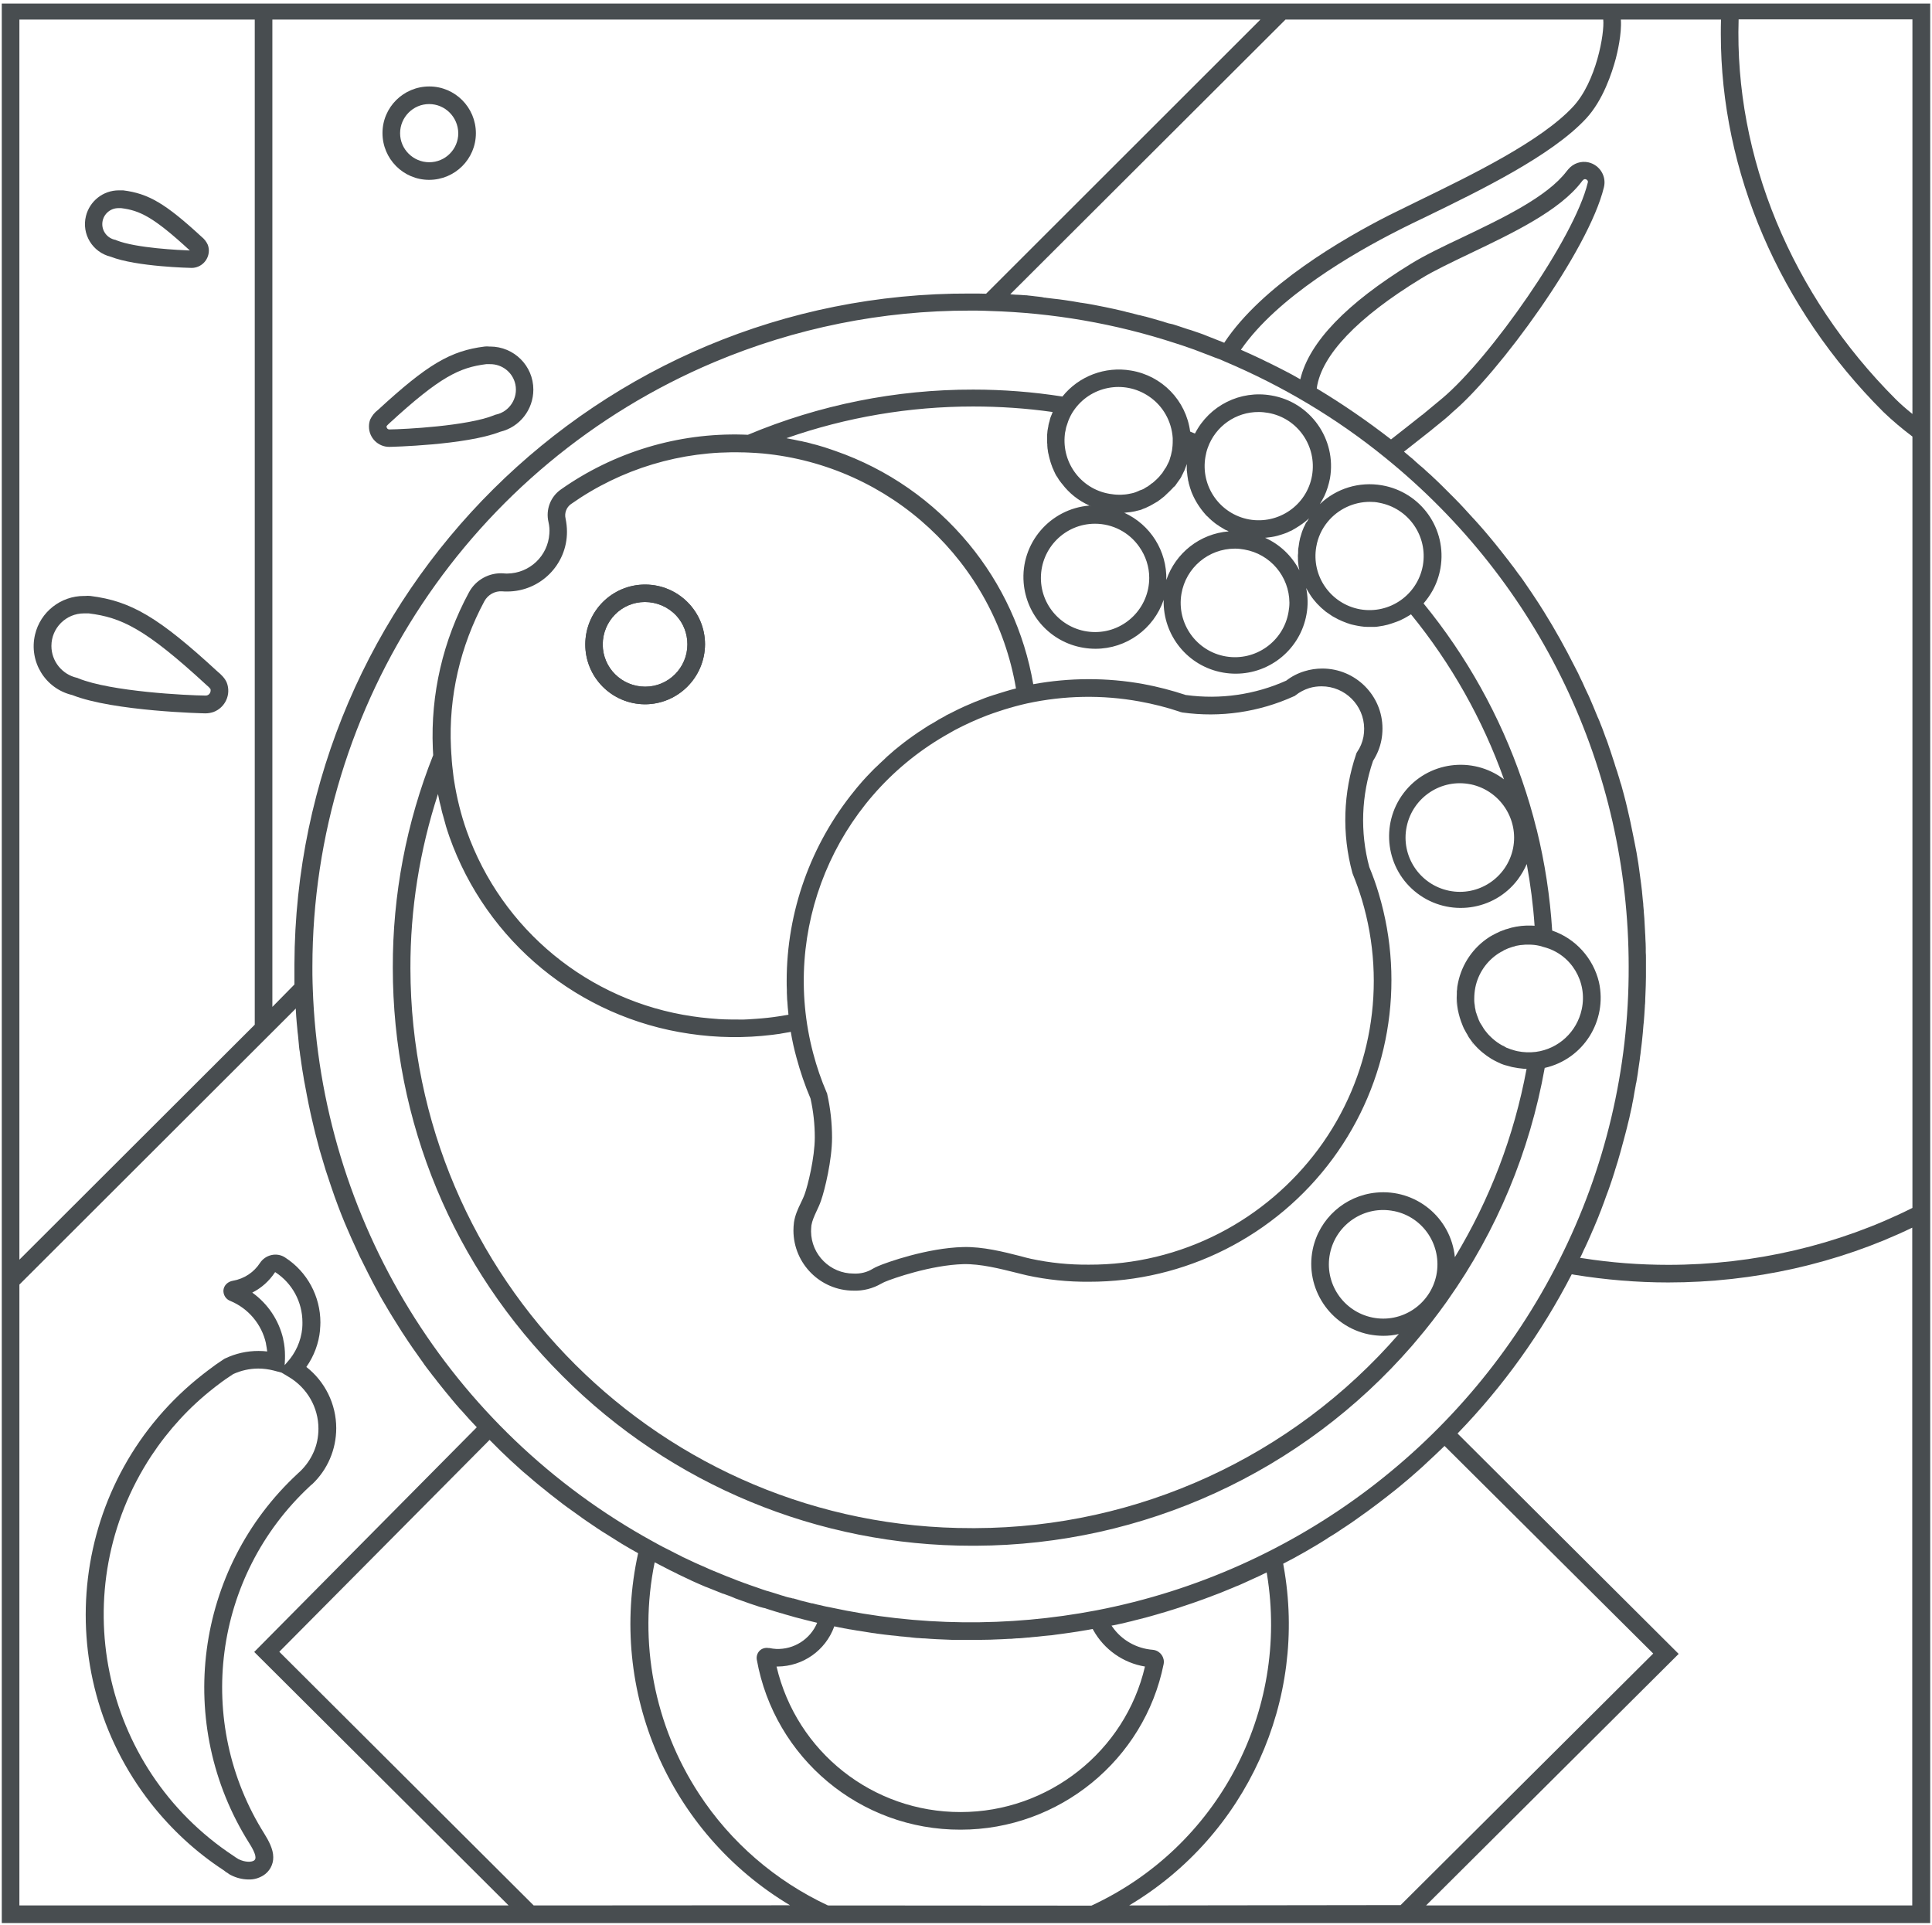<?xml version="1.0" encoding="utf-8"?>
<!-- Generator: Adobe Illustrator 24.2.0, SVG Export Plug-In . SVG Version: 6.00 Build 0)  -->
<svg version="1.1" id="NatureMorteDesktop" xmlns="http://www.w3.org/2000/svg" xmlns:xlink="http://www.w3.org/1999/xlink" x="0px"
	 y="0px" viewBox="0 0 1086 1082" style="enable-background:new 0 0 1086 1082;" xml:space="preserve">
<style type="text/css">
	.st0{fill:#484D50;}
</style>
<path class="st0" d="M902.9,1h1.6C904,1,903.5,1,902.9,1z"/>
<path class="st0" d="M1,2V1081h1084V2H1z M901.2,11c0.8,7.7-3.9,35-17,49c-18,19.4-57.3,38.5-86.1,52.5c-6.2,3-12.1,5.9-17.3,8.5
	c-25.8,13.1-71.3,39.4-92.6,71.6l0,0.1l0,0l-1.2-0.5c-2.4-0.9-4.7-1.9-7.1-2.8l-3.5-1.4c-1.2-0.4-2.4-0.9-3.7-1.3l-2.9-1
	c-0.1-0.1-1.7-0.5-1.7-0.5l-6.9-2.3l-1.9-0.6L658,182l-0.5-0.1l-0.5-0.1l-2.6-0.8l-0.2-0.1c-2.2-0.6-4.4-1.3-6.6-1.9l-1.8-0.5
	c-0.6-0.2-1.2-0.3-1.8-0.5l-0.5-0.1l-2.4-0.6c-0.3-0.1-0.7-0.2-1-0.2l-1.9-0.5l-3.5-0.9l-1.8-0.4l-0.2-0.1l-1.6-0.4
	c-3.3-0.8-6.7-1.5-10-2.2c-2.2-0.4-4.4-0.9-6.6-1.3s-4.4-0.8-6.6-1.1h-0.2l0,0l-2.3-0.4l-2.3-0.4c-1.5-0.2-3.1-0.5-4.6-0.7
	c-2.1-0.3-4.3-0.6-6.4-0.8l-4.1-0.5l-0.5-0.1h-0.5l-1.4-0.3l-1.6-0.2l-2.7-0.3l-0.7-0.1l-0.9-0.1l-1.9-0.2l-0.6-0.1h-0.4l-1.7-0.1
	l-1.2-0.1l-2-0.1c-0.2,0-0.4,0-0.5,0c-0.9-0.1-1.8-0.1-2.8-0.2l-0.7-0.1L722.6,11H901.2z M778.8,257.4
	c86.8,70.4,136.7,174.6,136.7,286c0.2,57.3-13.2,113.9-39.1,165.1c-51.5,102.3-147.5,175-260,196.7c-49.6,9.5-100.5,9-149.9-1.7
	l-0.4-0.1h-0.1l-1-0.2l-0.6-0.1c-1.3-0.3-2.6-0.6-3.9-0.9l-0.3-0.1H460c-0.1,0-0.3,0-0.4-0.1l-0.9-0.2l-1.5-0.4l-0.4-0.1h-0.2
	l-0.2,0l-3.2-0.8c-1.1-0.3-2.1-0.5-3.2-0.8l-1.3-0.4c0,0-0.1,0-0.1,0l-0.2-0.1l-2.5-0.7l0,0h-0.1h-0.1l-0.2,0
	c-0.3-0.1-0.7-0.2-1-0.3l0,0c-0.2,0-0.3-0.1-0.5-0.1h-0.1l-0.9-0.2c-0.9-0.2-1.7-0.5-2.6-0.8l-0.8-0.2l-0.6-0.2l-3.8-1.2
	c-1.2-0.4-2.4-0.7-3.6-1.1l-0.8-0.2l-2.4-0.8c-0.6-0.2-1.2-0.4-1.7-0.6s-1.2-0.4-1.7-0.6c-1.1-0.4-2.3-0.8-3.5-1.2
	c-0.4-0.1-0.8-0.3-1.1-0.4l0,0l-0.2-0.1c-1.2-0.4-2.4-0.8-3.6-1.3c-1.5-0.5-3-1.1-4.4-1.7c-2.5-0.9-4.9-1.9-7.3-2.9
	c-1.3-0.5-2.6-1.1-3.9-1.6s-2.6-1.1-3.9-1.7c-4-1.7-8-3.5-11.9-5.4c-0.9-0.4-1.8-0.8-2.6-1.3c-1.3-0.6-2.6-1.3-3.8-1.9
	c-1.1-0.6-2.2-1.1-3.3-1.7l-2.4-1.2l-0.4-0.2c-0.9-0.5-1.8-1-2.8-1.5l-2.9-1.6c-114.2-62.7-186.8-180.9-191.2-311v-0.2l-0.1-2.8
	v-0.1c-0.1-2.8-0.1-5.8-0.1-8.9c0.1-148.4,89.1-282.2,225.8-339.9c45.6-19.2,94.5-29.1,144-29c2.8,0,5.5,0,8.1,0.1l2.6,0.1
	c35.6,1,70.9,7.1,104.8,18.2l4,1.3c4.2,1.4,8.4,2.9,12.6,4.6c1.2,0.4,2.3,0.9,3.4,1.3s2.4,1,3.7,1.4s2.4,1,3.6,1.5
	C720.9,216.9,751.4,235.1,778.8,257.4L778.8,257.4z M740.2,218.4c0-0.1,0-0.2,0-0.4c2.7-18.4,22.9-39.6,58.6-61.4
	c7.3-4.5,17.3-9.2,27.9-14.3c23.4-11.2,50-23.8,62.4-40.2c0.2-0.3,0.4-0.6,0.7-0.8c0.4-0.6,1.3-0.8,1.9-0.4c0.7,0.3,1.1,1.1,0.8,1.8
	c-7.5,31.3-55.2,99-81.9,121.3l-11.1,9.2l-0.2,0.1c-5.1,4.1-11.3,8.9-17,13.4c-0.2,0.1-0.3,0.2-0.4,0.3
	C768.6,236.7,754.7,227.1,740.2,218.4L740.2,218.4z M643.6,936.8c-11.1,47.6-54.2,81.8-103.6,81.8c-49.3,0.1-92.2-33.7-103.5-81.8
	h0.6c14.2-0.1,26.9-9,31.8-22.4l0-0.2c1,0.2,1.9,0.4,2.9,0.6l2.6,0.5l1.7,0.3c0.8,0.2,1.5,0.3,2.3,0.4l3.5,0.6l0.8,0.1
	c1,0.2,2.1,0.3,3.1,0.5l3.1,0.5c1,0.2,2,0.3,2.9,0.4l1.2,0.2c2.7,0.4,5.5,0.7,8.2,1l1.1,0.1c1.1,0.1,2.2,0.2,3.4,0.4l2.4,0.2h0.1
	l1.7,0.2l1.4,0.1l0.7,0.1c0.6,0.1,1.2,0.1,1.8,0.2c1,0.1,1.9,0.2,2.8,0.2c1.2,0.1,2.3,0.2,3.5,0.2c0.9,0.1,1.8,0.1,2.6,0.2
	c2.7,0.2,5.3,0.3,8,0.4c1.5,0.1,3.1,0.1,4.7,0.2h0.7h1h0.7h2.4h1.3h4h3.7h1.5c2,0,4-0.1,5.9-0.1l2.3-0.1c2.9-0.1,5.8-0.2,8.7-0.4
	h0.1c0.1,0,0.2,0,0.3,0l0,0h0.5l1.1-0.1c1.2-0.1,2.3-0.2,3.5-0.2l1.3-0.1l3.3-0.3h0.5l1.7-0.2c2.3-0.2,4.7-0.4,7-0.7l2.1-0.2
	l2.2-0.2l2.1-0.3c1.3-0.2,2.5-0.3,3.8-0.5c1.4-0.2,2.9-0.4,4.3-0.6c2.8-0.4,5.5-0.8,8.2-1.3l1.3-0.2l3.3-0.6
	c0.1,0.2,0.3,0.5,0.4,0.7l0,0C620.7,927.3,631.4,934.8,643.6,936.8z M153.1,11h555.4L554.3,165.1c-2.9-0.1-5.9-0.1-8.9-0.1
	c-209-0.8-379.1,168.1-379.9,377.1c0,0.5,0,0.9,0,1.4c0,1.6,0,3.2,0,4.7c0,0.5,0,1,0,1.5v0.1c0,0.8,0,1.6,0,2.4v1.2l0,0L153.1,566
	V11z M10.9,11h132.3v565L10.9,708.1V11z M10.9,1071.1v-349l155.4-155.2l0,0c0,0.3,0,0.7,0,1c0.1,1.1,0.1,2.2,0.2,3.4
	s0.2,2.4,0.3,3.7c0.1,1,0.2,2.1,0.3,3.1c0.1,1.3,0.2,2.5,0.4,3.8c0.1,1.1,0.2,2.1,0.3,3.2c0.1,0.7,0.1,1.4,0.2,2.1
	c0,0.4,0.1,0.8,0.1,1.2c0.1,1,0.2,1.9,0.4,2.8c0.1,1.2,0.3,2.5,0.5,3.7c0.1,1,0.3,1.9,0.4,2.9c0.4,2.5,0.7,5,1.2,7.5
	c0.2,1.3,0.4,2.7,0.7,4c0.4,2.1,0.8,4.3,1.2,6.4c0.6,3.3,1.3,6.5,2,9.8c0.2,1,0.5,2.1,0.7,3.1c0.4,1.8,0.9,3.7,1.3,5.5
	c0.3,1.1,0.5,2.2,0.8,3.3c0.4,1.4,0.7,2.8,1.1,4.2s0.7,2.5,1,3.8c0.1,0.3,0.1,0.5,0.2,0.8c0.4,1.2,0.7,2.5,1.1,3.7
	c0.8,2.7,1.6,5.3,2.4,8c1,3,2,6,3,9c0.7,1.9,1.3,3.8,2,5.8c0.7,1.9,1.4,3.8,2.1,5.7c1.1,2.9,2.2,5.7,3.4,8.6l1.5,3.5
	c1.6,3.7,3.2,7.4,4.9,11c0.4,0.9,0.8,1.8,1.2,2.6c0.1,0.2,0.2,0.5,0.3,0.7c0.4,0.8,0.7,1.6,1.1,2.3s0.9,1.8,1.3,2.6
	c0.1,0.2,0.2,0.4,0.3,0.6c0.5,1,1,2,1.5,3s1,2,1.5,3c0.4,0.8,0.8,1.5,1.2,2.3l0.5,1c0.5,1,1,1.9,1.5,2.9c1.2,2.2,2.4,4.4,3.6,6.6
	c0.4,0.7,0.8,1.4,1.2,2.1s0.8,1.3,1.2,2c2.7,4.7,5.6,9.3,8.5,13.9c0.7,1.1,1.4,2.3,2.2,3.4c3.1,4.8,6.4,9.5,9.7,14.1
	c0.6,0.8,1.1,1.5,1.6,2.3c1.1,1.5,2.2,3,3.4,4.5c0.5,0.7,1.1,1.4,1.6,2.1c0.3,0.4,0.6,0.7,0.9,1.1l1.6,2.1c0.8,1,1.6,2,2.4,3
	s1.7,2.1,2.5,3.1s1.9,2.2,2.8,3.4c0.7,0.8,1.4,1.7,2.1,2.5c0.4,0.5,0.8,1,1.3,1.5c0.8,1,1.7,2,2.6,2.9c2.7,3.1,5.5,6.2,8.4,9.2
	L142.9,928.6l143,142.5L10.9,1071.1z M300,1071.1L157,928.5l118.2-119.1l0,0l0.7,0.7l0.7,0.7c0.9,0.9,1.8,1.8,2.7,2.7
	s1.6,1.6,2.4,2.4c3.6,3.5,7.3,6.9,11,10.2c0.8,0.7,1.5,1.4,2.3,2s1.7,1.5,2.6,2.2c1.7,1.5,3.5,3,5.2,4.4c4.4,3.6,8.9,7.2,13.4,10.6
	l2.7,2l2.8,2l2.8,2l2.5,1.8c0.1,0.1,0.3,0.2,0.4,0.3l2.6,1.8l2.8,1.9c0.9,0.6,1.9,1.3,2.8,1.9l2.9,1.9c1,0.6,1.9,1.2,2.9,1.8
	c1.7,1.1,3.4,2.1,5.1,3.2l2.7,1.7c3.1,1.9,6.3,3.7,9.5,5.5c-17.1,77.5,17.3,157.2,85.4,197.9L300,1071.1z M465.4,1071.1
	c-29.5-13.8-54.7-35.5-72.5-62.8c-25.1-38.4-34.1-85.2-24.9-130.1l0.2,0.1l1,0.5l1.3,0.7l0.4,0.2c1,0.5,1.9,1,2.9,1.5l2.9,1.5
	c1.3,0.6,2.6,1.3,3.9,1.9l0.3,0.2l1.5,0.7l2.3,1.1c1.1,0.5,2.1,1,3.2,1.5l1,0.5c1.5,0.7,3,1.3,4.5,2l3.5,1.5h0.1l4,1.6
	c1.3,0.5,2.7,1.1,4,1.6l0.5,0.2l1,0.4h0.1l0,0h0.1l0,0l0,0l1.9,0.7c1.4,0.5,2.8,1,4.1,1.6l0.2,0.1l0.2,0.1l3.9,1.4
	c1.5,0.5,3,1.1,4.5,1.6c2,0.7,4,1.3,6,2h0.1l0.4,0.1l0.3,0.1l0.4,0.1l0.8,0.2h0.1l0.8,0.2l0.2,0.1l0.3,0.1c0.8,0.3,1.6,0.5,2.5,0.8
	l1,0.3l0.9,0.3c1,0.3,2,0.6,3,0.9l0.8,0.2l0.3,0.1l0.5,0.1l0.5,0.2c0.3,0.1,0.7,0.2,1,0.3l3.2,0.9l2.4,0.7c4.1,1.1,8.2,2.1,12.3,3.1
	c0,0,0,0.1,0,0.1c-3.9,9.2-13.1,15-23,14.6c-1.3-0.1-2.5-0.2-3.8-0.5H432c-1.8-0.3-3.7,0.2-5,1.5c-1.3,1.3-1.9,3.2-1.6,5
	c9.9,55.4,58.2,95.8,114.6,95.6c55.3,0,103.3-39.2,114.1-93.1l0,0c0.7-3.7-1.8-7.2-5.4-7.9c-0.2,0-0.5-0.1-0.7-0.1
	c-9.1-0.7-17.5-5.4-22.7-12.9l0,0l-0.5-0.7l0,0l1.2-0.2c1.1-0.2,2.2-0.5,3.3-0.7l1.9-0.4l3.2-0.8c1.1-0.2,2.1-0.5,3.2-0.8l3.2-0.8
	c2.1-0.5,4.3-1.1,6.4-1.7l2.8-0.8c1.1-0.3,2.2-0.7,3.4-1s2-0.6,3-0.9s1.9-0.6,2.9-0.9l1-0.3c0.6-0.2,1.2-0.4,1.8-0.6l0,0h0h0.1
	l0.3-0.1l1.4-0.5c2.1-0.7,4.2-1.4,6.3-2.1s4.2-1.5,6.2-2.2c0.8-0.3,1.6-0.6,2.4-0.9c1-0.3,1.9-0.7,2.9-1.1c1.3-0.5,2.6-1,4-1.5
	l1.7-0.7c2-0.8,4.1-1.7,6.1-2.5c0.9-0.4,1.8-0.8,2.7-1.1l2.7-1.2c3.1-1.4,6.1-2.8,9.2-4.2l3.9-1.9c0.1,0.4,0.1,0.8,0.2,1.1
	c12.6,77.2-27.7,153.3-98.7,186.2L465.4,1071.1z M634.7,1071.1c65.9-39.3,100.5-115.4,86.8-190.9c-0.1-0.4-0.1-0.8-0.2-1.2l0,0l0,0
	c2-1,3.9-2.1,5.9-3.1c4.4-2.4,8.8-4.9,13.1-7.5l3.1-1.9l2.4-1.5c0.3-0.2,0.7-0.5,1-0.7c0.7-0.4,1.3-0.8,2-1.2c2-1.2,3.9-2.5,5.8-3.8
	c0.8-0.5,1.5-1,2.3-1.5l3.4-2.3l3.1-2.2c7.3-5.1,14.5-10.6,21.5-16.2c0.9-0.8,1.9-1.5,2.8-2.3c2.8-2.3,5.6-4.7,8.3-7.1l2.7-2.4
	c0.9-0.8,1.8-1.6,2.7-2.5c3.6-3.3,7.1-6.6,10.6-10l117.3,116.7l-142,141.4L634.7,1071.1z M1075,1071.1H801.6l142-141.4L820.3,806.8
	l-1-1c25.7-26.5,47.3-56.7,64.2-89.5l1.6,0.3c17.4,2.8,35,4.3,52.6,4.3c48,0,95.3-10.6,137.2-30.8V1071.1z M1075,679
	c-41.7,20.9-89,32-137.2,32c-16.1,0-32.1-1.2-48-3.7l-1.6-0.2c0.6-1.2,1.2-2.4,1.7-3.6c0.3-0.8,0.7-1.5,1.1-2.3
	c1.1-2.4,2.2-4.7,3.2-7.1c0.4-0.9,0.8-1.9,1.2-2.8c0.1-0.2,0.2-0.4,0.3-0.6c0.4-1,0.8-2,1.2-2.9c0.6-1.3,1.1-2.7,1.7-4.1
	c0.2-0.5,0.4-1.1,0.6-1.6c0.5-1.2,1-2.4,1.4-3.6c0.8-2,1.5-4,2.2-6c0.4-1.1,0.8-2.2,1.2-3.2c0.2-0.5,0.3-0.9,0.5-1.4
	c1-2.9,2-5.8,2.9-8.7l0.5-1.7c0.5-1.7,1.1-3.4,1.6-5.1l0.3-1.1c0.7-2.5,1.5-5,2.1-7.5l0.6-2.2c0.3-1,0.5-2,0.8-3
	c0.1-0.5,0.3-1,0.4-1.5c0.3-1,0.5-2,0.8-3.1c0.2-0.7,0.3-1.4,0.5-2.1s0.3-1.3,0.5-2c0.3-1.2,0.6-2.4,0.8-3.5s0.5-2.4,0.8-3.6
	c0.2-0.7,0.3-1.4,0.4-2.1c0-0.2,0.1-0.3,0.1-0.5c0.3-1.4,0.6-2.8,0.8-4.2c0.1-0.6,0.2-1.2,0.3-1.8c0.2-1.3,0.5-2.5,0.7-3.8
	c0.1-0.7,0.2-1.4,0.4-2l0,0c0.1-0.4,0.1-0.8,0.2-1.2s0.1-0.8,0.2-1.2c0.1-0.8,0.3-1.7,0.4-2.5s0.2-1.5,0.3-2.2
	c0.2-1.1,0.3-2.3,0.5-3.4c0.2-1.3,0.4-2.6,0.5-3.9c0.2-1.1,0.3-2.1,0.4-3.2c0.2-1.3,0.3-2.7,0.5-4c0.1-0.6,0.1-1.2,0.2-1.8
	c0.3-2.9,0.6-5.8,0.8-8.8c0.1-0.6,0.1-1.2,0.2-1.8c0.1-1.3,0.2-2.7,0.3-4c0.1-1.5,0.2-3.1,0.3-4.7c0-0.4,0-0.8,0.1-1.3
	c0.1-1,0.1-1.9,0.1-2.8c0-0.8,0.1-1.6,0.1-2.3s0.1-1.8,0.1-2.6s0.1-1.8,0.1-2.7c0-1.6,0.1-3.3,0.1-4.9s0-3.6,0-5.4s0-3.5,0-5.2
	c0-1,0-2.1-0.1-3.2c0-0.8,0-1.5,0-2.3c0-1.7-0.1-3.4-0.2-5.1c0-1.3-0.1-2.7-0.2-4c0-0.1,0-0.2,0-0.3c0-0.6-0.1-1.2-0.1-1.8
	c-0.1-1.9-0.2-3.7-0.3-5.5c-0.1-1.2-0.2-2.5-0.3-3.7c0-0.2,0-0.3,0-0.4c-0.1-1.1-0.2-2.2-0.3-3.3c0-0.1,0-0.3,0-0.4
	c0-0.6-0.1-1.3-0.2-1.9c-0.1-1.1-0.2-2.2-0.3-3.2c-0.1-0.7-0.1-1.4-0.2-2c0-0.1,0-0.1,0-0.2c-0.2-1.4-0.3-2.8-0.5-4.2
	s-0.4-3-0.6-4.5s-0.4-3-0.6-4.5c-0.1-1-0.3-1.9-0.4-2.8c-0.2-1.2-0.4-2.4-0.6-3.6c-0.2-1.5-0.5-3-0.8-4.5c-0.2-0.9-0.3-1.7-0.5-2.6
	l-0.5-2.5c-0.2-1-0.4-2-0.6-3c-0.5-2.3-0.9-4.5-1.4-6.8l-0.5-2.3c-0.5-2.2-1-4.3-1.5-6.5c-0.2-1-0.5-1.9-0.7-2.9
	c-0.7-2.6-1.3-5.2-2.1-7.9c-0.2-0.9-0.5-1.8-0.8-2.6c-0.5-1.7-0.9-3.3-1.5-5c-0.2-0.7-0.4-1.5-0.7-2.2s-0.4-1.4-0.7-2.1
	c-0.4-1.4-0.8-2.7-1.3-4.1c-0.5-1.5-1-3.1-1.5-4.6c-0.5-1.3-0.9-2.7-1.4-4.1c-0.2-0.6-0.4-1.1-0.6-1.7s-0.4-1-0.6-1.5
	c-0.4-1.1-0.8-2.2-1.2-3.3c-0.5-1.5-1.1-2.9-1.7-4.4c-0.4-1.1-0.8-2.1-1.3-3.2c0-0.1-0.1-0.3-0.2-0.4l-1-2.4l-0.9-2.2
	c-0.2-0.6-0.5-1.1-0.7-1.7c-0.5-1.2-1-2.3-1.5-3.5c-0.6-1.5-1.3-3-2-4.4c-0.3-0.6-0.6-1.3-0.9-1.9c-0.6-1.3-1.2-2.6-1.8-4
	c-0.3-0.6-0.6-1.2-0.9-1.8c-0.5-1-0.9-2-1.4-3c0-0.1,0-0.1-0.1-0.2c-0.6-1.2-1.2-2.4-1.8-3.5c-5.3-10.5-11-20.8-17.3-30.9
	c-1-1.6-2.1-3.3-3.1-4.9c-2.6-4-5.3-8-8-11.9c-0.9-1.3-1.8-2.6-2.8-3.9c0-0.1-0.1-0.1-0.2-0.2c-1-1.3-1.9-2.7-2.9-4
	c-0.5-0.6-0.9-1.2-1.4-1.8c-0.2-0.3-0.4-0.5-0.6-0.8c-0.6-0.9-1.3-1.7-2-2.6c-2.1-2.7-4.2-5.4-6.4-8.1c-1.1-1.3-2.2-2.7-3.3-4
	s-2.2-2.6-3.3-3.9c-1-1.1-2-2.3-3-3.4l-0.9-1c-0.8-0.9-1.5-1.7-2.3-2.5c-1-1.1-2.1-2.3-3.1-3.4c-0.7-0.8-1.4-1.5-2.1-2.3
	c-1.5-1.6-3.1-3.3-4.7-4.9c-0.8-0.8-1.6-1.6-2.4-2.4s-1.6-1.6-2.4-2.4s-1.6-1.6-2.4-2.4c-1.6-1.6-3.3-3.2-4.9-4.7
	c-0.8-0.8-1.7-1.6-2.5-2.3s-1.7-1.5-2.5-2.3s-1.8-1.5-2.7-2.3l-2.6-2.3c0,0-0.1-0.1-0.1-0.1c-0.1-0.1-0.3-0.2-0.4-0.4
	c-0.5-0.4-0.9-0.8-1.4-1.2s-0.7-0.6-1.1-0.9c-1-0.9-2.1-1.8-3.2-2.7l0.5-0.4c5.2-4.1,10.5-8.3,15.1-11.9c0.1-0.1,0.2-0.1,0.2-0.2
	c5.3-4.2,9.5-7.7,11.3-9.5l0.2-0.2c25.8-21.7,76.5-90.8,85.1-126.5c1.5-6.2-2.4-12.4-8.6-13.9c-4.2-1-8.6,0.5-11.4,3.8
	c-0.3,0.4-0.7,0.8-1,1.2c-10.9,14.4-36.3,26.5-58.7,37.2c-10.8,5.1-21,10-28.8,14.8C757,170.5,736,192.3,731,212.9
	c0,0.1,0,0.2-0.1,0.3l-3-1.7l-1.6-0.9c-1.2-0.6-2.4-1.3-3.6-1.9s-2.5-1.3-3.7-1.9l-0.6-0.3l-3.8-1.9l-0.4-0.2l-2.7-1.3l-2.2-1.1
	c-3.9-1.9-7.8-3.6-11.8-5.4l0.1-0.1c20.5-29.6,63.2-54.2,87.8-66.7c5-2.6,10.9-5.4,17.1-8.4c29.4-14.3,69.7-33.9,89-54.7
	c9.6-10.3,14.6-25.7,16.8-33.9c0.7-2.7,3.4-13.7,2.8-21.8h56.3c-0.1,2.8-0.1,5.5-0.1,8.3c0,77.1,32.8,153.8,91.3,212.2
	c5.2,5,10.7,9.6,16.4,13.9L1075,679z M1075,232.7c-4-3.2-7.1-6-9.4-8.3c-58.7-58.7-90.7-136.3-88.3-213.5h97.7V232.7z"/>
<path class="st0" d="M362.5,395.9c-18.6-0.1-33.6-15.2-33.5-33.8c0.1-18.6,15.2-33.6,33.8-33.5c18.5,0.1,33.5,15.1,33.5,33.6
	C396.2,380.8,381.1,395.9,362.5,395.9C362.5,395.9,362.5,395.9,362.5,395.9z M362.5,338.4c-13.1,0-23.7,10.7-23.7,23.9
	c0,13.1,10.7,23.7,23.9,23.7c13.1,0,23.7-10.7,23.7-23.8c0-6-2.2-11.8-6.3-16.2C375.5,341.1,369.1,338.4,362.5,338.4z"/>
<path class="st0" d="M241.2,101.1c-14.5,0-26.2-11.8-26.2-26.3c0-14.5,11.8-26.2,26.3-26.2c14.5,0,26.2,11.8,26.2,26.3
	C267.5,89.4,255.7,101.1,241.2,101.1z M241.2,58.5c-9,0-16.3,7.4-16.3,16.4s7.4,16.3,16.4,16.3c9,0,16.3-7.3,16.3-16.3
	C257.5,65.8,250.2,58.5,241.2,58.5z"/>
<path class="st0" d="M115.5,401c-0.5,0-51.7-1.1-74.9-10.3c-15.2-3.6-24.5-18.8-20.9-34c3-12.7,14.4-21.7,27.5-21.7h0.7
	c1-0.1,1.9-0.1,2.9,0c23,2.9,38.4,12,71.7,42.7c1.3,1,4,3.5,5,6.1c2.5,6.6-0.9,13.9-7.4,16.4C118.6,400.7,117.1,401,115.5,401
	L115.5,401z M49.4,344.8H48h-0.8c-10.1,0-18.3,8.2-18.3,18.3c0,8.6,6,16,14.3,17.9l0.4,0.1l0.4,0.2c18.4,7.5,61.1,9.6,71.6,9.7
	c1.6,0,2.8-1.3,2.8-2.9c0-0.3,0-0.5-0.1-0.8c-0.6-0.8-1.3-1.5-2.1-2.1l-0.2-0.2c-34.5-31.8-47.8-37.9-66.1-40.2L49.4,344.8z"/>
<path class="st0" d="M218.8,251.2c-6.3,0-11.4-5.1-11.4-11.4c0-1.4,0.2-2.7,0.7-4c1-2.1,2.5-4,4.4-5.4
	c27.8-25.6,40.7-33.2,59.9-35.6c0.9-0.1,1.7-0.1,2.6,0h0.5c13.4,0,24.3,10.8,24.3,24.2c0,11.3-7.7,21.1-18.6,23.7
	C261.8,250.3,219.2,251.2,218.8,251.2z M217.3,239.5c0,0.1,0,0.2,0,0.4c0,0.8,0.7,1.5,1.5,1.5c0,0,0,0,0,0c8.6-0.1,44-1.9,59-8
	l0.4-0.2l0.4-0.1c7.8-1.6,12.7-9.3,11.1-17c-1.4-6.7-7.4-11.5-14.3-11.4h-0.7c-0.5,0-1,0-1.4,0c-15,1.9-25.9,7-54.4,33.2l-0.2,0.2
	C218.3,238.5,217.8,238.9,217.3,239.5z"/>
<path class="st0" d="M107.7,150.6c-0.3,0-31-0.6-45.5-6.3c-10.2-2.5-16.4-12.7-13.9-22.8c2.1-8.5,9.7-14.5,18.5-14.5h0.4
	c0.7,0,1.3,0,2,0c14.3,1.8,23.8,7.4,44.1,26.1c1.5,1.2,2.7,2.7,3.5,4.5c0.4,1.1,0.6,2.2,0.6,3.4C117.3,146.3,113,150.6,107.7,150.6z
	 M68,117h-1.3c-5-0.1-9.1,3.9-9.2,8.8c-0.1,4.3,2.9,8.1,7.2,9l0.4,0.1l0.4,0.2c11,4.4,35.7,5.5,41.2,5.7l-0.1-0.1
	C86.3,122,78.6,118.3,68.1,117H68z"/>
<path class="st0" d="M479.8,689.1"/>
<path class="st0" d="M362.5,395.9c-18.6-0.1-33.6-15.2-33.5-33.8c0.1-18.6,15.2-33.6,33.8-33.5c18.5,0.1,33.5,15.1,33.5,33.6
	C396.2,380.8,381.1,395.9,362.5,395.9C362.5,395.9,362.5,395.9,362.5,395.9z M362.5,338.4c-13.1,0-23.7,10.7-23.7,23.9
	c0,13.1,10.7,23.7,23.9,23.7c13.1,0,23.7-10.7,23.7-23.8c0-6-2.2-11.8-6.3-16.2C375.5,341.1,369.1,338.4,362.5,338.4z"/>
<path class="st0" d="M859.1,520.8c1.1,0,2.2,0,3.3,0.1l0,0C861.3,520.9,860.2,520.8,859.1,520.8z M828.5,587.4
	c2.8,3.3,6.1,6.1,9.8,8.3C834.6,593.5,831.3,590.7,828.5,587.4z M827.1,585.8c0.4,0.6,0.8,1.1,1.3,1.6
	C828,586.9,827.6,586.3,827.1,585.8L827.1,585.8z M825.6,583.7c0.5,0.7,1,1.4,1.5,2.1C826.6,585.1,826.1,584.4,825.6,583.7
	L825.6,583.7z M825,582.7c0.1,0.2,0.2,0.3,0.3,0.5c0.1,0.2,0.2,0.3,0.3,0.5C825.5,583.4,825.2,583.1,825,582.7L825,582.7z
	 M818.7,559.2c-0.3,6,0.8,11.9,3.1,17.5C819.5,571.2,818.5,565.2,818.7,559.2L818.7,559.2z"/>
<path class="st0" d="M166.3,566.9L166.3,566.9l0.1,1C166.3,567.5,166.3,567.2,166.3,566.9z M172.1,768.4c4.3-6.1,7-13.3,7.7-20.7
	c0-0.2,0-0.3,0-0.5c0.1-1.2,0.2-2.5,0.2-3.8c0-14.7-7.4-28.5-19.8-36.5c-2.2-1.5-5-2-7.6-1.4c-2.7,0.6-5,2.2-6.5,4.5
	c-3.4,5.2-8.8,8.8-15,9.9c-3.1,0.5-5.2,2.6-5.5,5.3c-0.2,2.7,1.4,5.2,3.9,6.1c10.1,4.2,17.6,13.1,20,23.8v0.2
	c0.3,1.5,0.5,2.9,0.7,4.4c-1.6-0.2-3.2-0.3-4.9-0.3c-6.5,0-12.8,1.4-18.7,4.2l-0.6,0.3c-3.1,2-6.2,4.2-9.3,6.6
	c-0.9,0.7-1.8,1.4-2.6,2C39.3,830.9,26.2,939,84.9,1013.8c11.5,14.6,25.2,27.3,40.8,37.5c0.3,0.2,0.6,0.4,0.8,0.6l0.5,0.4l0.5,0.3
	l0.5,0.3l0.4,0.3c0.1,0.1,0.3,0.2,0.4,0.3s0.6,0.3,0.9,0.5c3.1,1.6,6.6,2.5,10.1,2.5c2.8,0.1,5.6-0.7,8.1-2.2
	c3.6-2.2,5.8-6.2,5.7-10.4c0-4.5-2.7-9.4-5-13.1C109.1,968,119.8,886,174.1,835.5c0.1-0.1,0.2-0.2,0.3-0.3l0.7-0.6
	c0.1-0.1,0.2-0.2,0.3-0.2c8.7-8.2,13.6-19.6,13.6-31.6C189,789.3,182.7,776.6,172.1,768.4L172.1,768.4z M141.7,726.6
	c5.2-2.6,9.6-6.5,12.7-11.3c0-0.1,0.1-0.1,0.2-0.2c0,0,0.1,0,0.1,0c9.6,6.2,15.3,16.8,15.3,28.2c0,1.1,0,2.1-0.1,3v0.3
	c-0.7,7.3-3.8,14.1-8.7,19.4l-1.3,1.5l0.1-1.8c0.1-1.3,0.1-2.5,0.1-3.6c0-3.1-0.3-6.2-1-9.2v-0.2
	C156.8,742.2,150.6,732.9,141.7,726.6z M168.7,827.1l-0.1,0.1l-0.1,0.1l-0.9,0.8l-0.3,0.3C109.5,881.9,98,969.2,140.2,1036
	c3.2,5,3.5,7.2,3.5,7.9c0.1,0.8-0.3,1.6-1,2c-1.5,0.9-4.8,1-8.6-0.8c-0.7-0.4-1.3-0.8-1.9-1.2l-1-0.7
	c-74.8-49.4-95.4-150-46.1-224.9c9.6-14.5,21.4-27.4,35.1-38.1c0.8-0.7,1.7-1.3,2.6-2c2.7-2.1,5.6-4.1,8.4-5.9
	c4.4-2,9.2-3.1,14.1-3.1c2.9,0,5.8,0.4,8.6,1.1l4.5,1.2l4,2.4c10.3,6.1,16.7,17.1,16.7,29.1C179.1,812,175.3,820.8,168.7,827.1
	L168.7,827.1z M172.2,768.4c4.3-6.1,7-13.3,7.7-20.7c0-0.2,0-0.3,0-0.5c0.1-1.2,0.2-2.5,0.2-3.8c0-14.7-7.4-28.5-19.8-36.5
	c-2.2-1.5-5-2-7.6-1.4c-2.7,0.6-5,2.2-6.5,4.5c-3.4,5.2-8.8,8.8-15,9.9c-3.1,0.5-5.2,2.6-5.5,5.3c-0.3,2.7,1.3,5.2,3.9,6.1
	c10.1,4.2,17.6,13.1,20,23.8v0.2c0.3,1.5,0.5,2.9,0.7,4.4c-1.6-0.2-3.2-0.3-4.9-0.3c-6.5,0-12.8,1.4-18.7,4.2l-0.6,0.3
	c-3.1,2-6.2,4.2-9.3,6.6c-0.9,0.7-1.8,1.4-2.6,2C39.3,830.9,26.2,939,84.9,1013.8c11.5,14.6,25.2,27.3,40.8,37.5
	c0.3,0.2,0.6,0.4,0.8,0.6l0.5,0.4l0.5,0.3l0.5,0.3l0.4,0.3c0.1,0.1,0.3,0.2,0.4,0.3s0.6,0.3,0.9,0.5c3.1,1.6,6.6,2.5,10.1,2.5
	c2.8,0.1,5.6-0.7,8.1-2.2c3.6-2.2,5.8-6.2,5.7-10.4c0-4.5-2.7-9.4-5-13.1C109.1,968,119.8,886,174.1,835.5c0.1-0.1,0.2-0.2,0.3-0.3
	l0.7-0.6c0.1-0.1,0.2-0.2,0.3-0.2c8.7-8.2,13.6-19.6,13.6-31.6C189,789.3,182.7,776.6,172.2,768.4L172.2,768.4z M141.8,726.6
	c5.2-2.6,9.5-6.5,12.7-11.3c0-0.1,0.1-0.1,0.2-0.2c0,0,0.1,0,0.1,0c9.6,6.2,15.3,16.8,15.3,28.2c0,1.1,0,2.1-0.1,3v0.3
	c-0.7,7.3-3.8,14.1-8.7,19.4l-1.3,1.5l0.1-1.8c0.1-1.3,0.1-2.5,0.1-3.6c0-3.1-0.3-6.2-1-9.2v-0.2
	C156.8,742.2,150.6,732.9,141.8,726.6L141.8,726.6z M168.8,827.1l-0.1,0.1l-0.1,0.1l-0.9,0.8l-0.3,0.3
	C109.5,881.9,98,969.2,140.2,1036c3.2,5,3.5,7.2,3.5,7.9c0.1,0.8-0.3,1.6-1,2c-1.5,0.9-4.8,1-8.6-0.8c-0.7-0.4-1.3-0.8-1.9-1.2
	l-1-0.7c-74.8-49.4-95.4-150-46.1-224.9c9.6-14.5,21.4-27.4,35.1-38.1c0.8-0.7,1.7-1.3,2.6-2c2.7-2.1,5.6-4.1,8.4-5.9
	c4.4-2,9.2-3.1,14.1-3.1c2.9,0,5.8,0.4,8.6,1.1l4.5,1.2l4,2.4c10.3,6.1,16.7,17.1,16.7,29.1C179.1,812,175.3,820.8,168.8,827.1
	L168.8,827.1z M172.2,768.4c4.3-6.1,7-13.3,7.7-20.7c0-0.2,0-0.3,0-0.5c0.1-1.2,0.2-2.5,0.2-3.8c0-14.7-7.4-28.5-19.8-36.5
	c-2.2-1.5-5-2-7.6-1.4c-2.7,0.6-5,2.2-6.5,4.5c-3.4,5.2-8.8,8.8-15,9.9c-3.1,0.5-5.2,2.6-5.5,5.3c-0.3,2.7,1.3,5.1,3.8,6.1
	c10.1,4.2,17.6,13.1,20,23.8v0.2c0.3,1.5,0.5,2.9,0.7,4.4c-1.6-0.2-3.2-0.3-4.9-0.3c-6.5,0-12.8,1.4-18.7,4.2l-0.6,0.3
	c-3.1,2-6.2,4.2-9.3,6.6c-0.9,0.7-1.8,1.4-2.6,2C39.3,830.9,26.2,939,84.9,1013.8c11.5,14.6,25.2,27.3,40.8,37.5
	c0.3,0.2,0.6,0.4,0.8,0.6l0.5,0.4l0.5,0.3l0.5,0.3l0.4,0.3c0.1,0.1,0.3,0.2,0.4,0.3s0.6,0.3,0.9,0.5c3.1,1.6,6.6,2.5,10.1,2.5
	c2.8,0.1,5.6-0.7,8.1-2.2c3.6-2.2,5.8-6.2,5.7-10.4c0-4.5-2.7-9.4-5-13.1C109.1,968,119.8,886,174.1,835.5c0.1-0.1,0.2-0.2,0.3-0.3
	l0.7-0.6c0.1-0.1,0.2-0.2,0.3-0.2c8.7-8.2,13.6-19.6,13.6-31.6C189,789.3,182.7,776.6,172.2,768.4L172.2,768.4z M141.8,726.6
	c5.1-2.6,9.5-6.5,12.6-11.3c0-0.1,0.1-0.1,0.2-0.2c0,0,0.1,0,0.1,0c9.6,6.2,15.3,16.8,15.3,28.2c0,1.1,0,2.1-0.1,3v0.3
	c-0.7,7.3-3.8,14.1-8.7,19.4l-1.3,1.5l0.1-1.8c0.1-1.3,0.1-2.5,0.1-3.6c0-3.1-0.3-6.2-1-9.2v-0.2c-2.4-10.6-8.6-19.9-17.4-26.1
	H141.8z M168.8,827.1l-0.1,0.1l-0.1,0.1l-0.9,0.8l-0.3,0.3c-58,53.6-69.4,140.9-27.3,207.7c3.2,5,3.5,7.2,3.5,7.9
	c0.1,0.8-0.3,1.6-1,2c-1.5,0.9-4.8,1-8.6-0.8c-0.7-0.4-1.3-0.8-1.9-1.2l-1-0.7c-74.8-49.4-95.4-150-46.1-224.9
	c9.6-14.5,21.4-27.4,35.1-38.1c0.8-0.7,1.7-1.3,2.6-2c2.7-2.1,5.6-4.1,8.4-5.9c4.4-2,9.2-3.1,14.1-3.1c2.9,0,5.8,0.4,8.6,1.1
	l4.5,1.2l4,2.4c10.3,6.1,16.7,17.1,16.7,29.1c0,9.2-3.7,18-10.4,24.3H168.8z"/>
<path class="st0" d="M872.5,523.1c-1.2-19.1-4.1-38.1-8.7-56.8l-0.2-0.6c-2.2-9-4.9-18-8-27c-12.4-36.2-31.2-69.9-55.4-99.5
	c1.9-2.2,3.6-4.6,5-7.1c2.2-3.9,3.7-8.2,4.5-12.7c3.8-22-10.9-42.8-32.9-46.6c0,0,0,0,0,0c-12.7-2.2-25.6,1.7-34.9,10.6v0l0,0l0,0
	c0.9-1.4,1.7-3,2.5-4.5c1.5-3.2,2.5-6.5,3.2-10c3.8-22-11-42.9-32.9-46.6c0,0,0,0,0,0c-17.5-3.1-34.9,5.6-43,21.4l-2.7-1.1
	c-2.3-17.5-15.8-31.4-33.2-34.3c-14.6-2.5-29.4,3.1-38.6,14.6c-16.6-2.6-33.3-3.9-50.1-3.9c-43.5-0.1-86.6,8.6-126.7,25.4
	c-0.9,0-1.7-0.1-2.6-0.1c-36.6-1.1-72.7,9.8-102.6,30.9c-5.8,4.1-8.5,11.3-6.9,18.2c0.5,2.2,0.7,4.4,0.5,6.6
	c-0.8,12.5-11.1,22.3-23.7,22.4c-0.8,0-1.4,0-2-0.1c-8-0.6-15.7,3.6-19.5,10.7C249,360,242,390.2,243.3,420.7
	c0.1,1.2,0.1,2.5,0.2,3.8c-15.1,38-22.8,78.5-22.7,119.4c0,86.7,33.9,168.3,95.4,229.6c61,61.2,143.9,95.5,230.3,95.4h2
	c94.2-0.4,183.6-41.4,245.3-112.5l2.7-3.2c5.8-6.8,11.3-13.9,16.5-21.2l0.9-1.3l0,0c27.5-38.9,46-83.4,54.4-130.4
	c21.7-4.9,35.3-26.4,30.5-48.2C895.6,538.7,885.7,527.6,872.5,523.1z M739.9,307.3c0.9-5.2,3.1-10,6.5-14.1
	c5.8-7,14.5-11.1,23.6-11.1c1.7,0,3.5,0.1,5.2,0.5c16.5,3,27.5,18.7,24.6,35.3c-3,16.5-18.7,27.5-35.3,24.6
	C748,339.5,737,323.8,739.9,307.3z M677.6,256.7c0.3-1.7,0.7-3.4,1.3-5l0,0c4.3-12.1,15.8-20.2,28.7-20.1c1.8,0,3.5,0.2,5.3,0.5
	c16.5,2.9,27.5,18.7,24.6,35.3c-2.9,16.5-18.7,27.5-35.3,24.6C685.7,289,674.7,273.3,677.6,256.7L677.6,256.7z M733.5,295.2
	c-0.1,0.3-0.2,0.5-0.4,0.8s-0.3,0.6-0.4,0.9s-0.3,0.8-0.5,1.2c-0.3,0.7-0.5,1.4-0.7,2.1l-0.3,1c-0.1,0.4-0.2,0.7-0.3,1
	s-0.2,0.6-0.2,0.9c-0.2,0.8-0.4,1.7-0.5,2.6c-0.1,0.5-0.1,0.9-0.2,1.4l-0.2,1.2c-0.1,0.5-0.1,1.1-0.1,1.6c0,0.1,0,0.2,0,0.4
	c0,0.5,0,1-0.1,1.5s0,1.2,0,1.8v0.9c0,0.8,0.1,1.6,0.2,2.4c0,0.4,0.1,0.8,0.1,1.1s0.1,0.7,0.2,1c0.1,0.5,0.2,1,0.3,1.6
	c-4.2-8.1-11-14.6-19.3-18.3l0,0h-0.4h0.4h0.2c0.8-0.1,1.7-0.2,2.5-0.3l0.8-0.1c1.2-0.2,2.3-0.4,3.4-0.7l1-0.3
	c1.1-0.3,2.3-0.7,3.4-1.1c0.5-0.2,0.9-0.3,1.3-0.5l0.4-0.2l0.8-0.4l0.5-0.2l0.9-0.4l0.8-0.5c0.6-0.3,1.1-0.6,1.7-1s1.1-0.7,1.6-1
	c0.2-0.2,0.5-0.3,0.7-0.5c0.3-0.2,0.6-0.4,0.9-0.6l0.8-0.6c0.3-0.2,0.5-0.4,0.8-0.6l0.7-0.6l0.8-0.7l0.7-0.6l0,0
	c-0.2,0.3-0.3,0.6-0.5,0.8s-0.3,0.6-0.5,0.9C734.2,293.6,733.8,294.4,733.5,295.2z M724.8,338.8c0,1.8-0.2,3.5-0.5,5.2
	c-2.8,16.6-18.6,27.8-35.2,25s-27.8-18.6-25-35.2c2.5-14.7,15.2-25.4,30.1-25.4c1.8,0,3.5,0.2,5.2,0.5
	C714.1,311.4,724.7,324.1,724.8,338.8L724.8,338.8z M660.3,273.4l0.5-0.7c0.2-0.2,0.4-0.5,0.5-0.7c0.3-0.5,0.7-0.9,1-1.4
	c0.2-0.2,0.3-0.5,0.5-0.7s0.3-0.5,0.5-0.7s0.3-0.5,0.5-0.8s0.3-0.5,0.4-0.8l0.4-0.8c0.2-0.3,0.3-0.5,0.4-0.8l0.4-0.8
	c0.1-0.3,0.3-0.5,0.4-0.8s0.2-0.5,0.3-0.8s0.2-0.6,0.3-0.8s0.2-0.6,0.3-0.8s0.2-0.6,0.3-0.9l0.1-0.3c0,0.1,0,0.2,0,0.3
	c0,0.5,0,1,0,1.5c0,0.1,0,0.2,0,0.4c0,0.4,0,0.7,0,1.1s0,0.7,0.1,1s0,0.6,0.1,0.9c0.1,1,0.2,2,0.4,3c0,0.2,0.1,0.5,0.1,0.7
	s0.1,0.6,0.2,0.9s0.2,0.7,0.2,1c0.4,1.7,1,3.4,1.6,5.1l0.3,0.7c1.8,4.3,4.4,8.3,7.5,11.8c0.3,0.4,0.7,0.8,1.1,1.1s0.6,0.6,0.9,0.9
	c1,0.9,1.9,1.8,3,2.6c0.3,0.2,0.6,0.5,0.9,0.7s0.6,0.4,0.9,0.6l0.5,0.3l0.5,0.4l1,0.6c0.3,0.2,0.7,0.4,1,0.6s0.7,0.4,1,0.6
	s0.7,0.4,1.1,0.5s0.6,0.3,1,0.5l0.1,0.1c-16.1,1.3-29.8,12.1-35,27.3c0.4-16.2-8.9-31.1-23.7-37.8l0,0h0.3c0.3,0,0.6,0,0.9-0.1
	l0.9-0.1l1-0.1l0.8-0.1c0.6-0.1,1.2-0.2,1.7-0.3s1.1-0.2,1.6-0.4l0,0h0.1l0.8-0.2l0,0c0.3-0.1,0.5-0.1,0.8-0.2
	c0.5-0.1,1-0.3,1.4-0.5l0.2-0.1l0.8-0.3c0.3-0.1,0.5-0.2,0.8-0.3l0.8-0.4c1.1-0.5,2.2-1,3.3-1.7l0,0l1.2-0.7
	c0.4-0.2,0.8-0.5,1.2-0.7l0.2-0.1l0.5-0.4c0.3-0.2,0.7-0.5,1-0.7l0.5-0.4l0.5-0.4l0.9-0.7c0.3-0.2,0.6-0.5,0.9-0.8l0.3-0.3
	c0.6-0.6,1.3-1.2,1.9-1.8c0.1-0.1,0.3-0.3,0.4-0.4s0.4-0.4,0.6-0.6s0.4-0.4,0.6-0.6c0.4-0.4,0.7-0.8,1.1-1.2L660.3,273.4z
	 M640.4,307.4c3.6,5.1,5.6,11.2,5.6,17.4c0,16.8-13.6,30.5-30.4,30.5s-30.5-13.6-30.5-30.4c0-16.8,13.6-30.5,30.4-30.5
	C625.4,294.4,634.7,299.2,640.4,307.4L640.4,307.4z M629.8,288.3l1.2,0h0.4c-0.2,0-0.5,0-0.7,0L629.8,288.3z M598.8,242.8
	c0.1-0.5,0.2-1.1,0.3-1.6s0.2-1.1,0.4-1.6s0.3-1,0.5-1.5s0.3-1,0.5-1.5c0.4-1,0.8-1.9,1.3-2.9c0.5-0.9,1-1.9,1.6-2.7l0,0
	c9.4-14,28.4-17.7,42.4-8.2c7.9,5.3,12.8,14,13.4,23.5c0,0.3,0,0.6,0,0.9v0.1c0,1.1,0,2.2-0.1,3.3c-0.1,0.9-0.2,1.7-0.3,2.6l0,0
	c-0.2,0.9-0.4,1.8-0.6,2.7c-0.1,0.4-0.2,0.8-0.4,1.2l0,0c0,0,0,0.1,0,0.1c0,0,0,0,0,0.1c-0.1,0.3-0.2,0.6-0.3,0.9l0,0l0,0v0.1
	c0,0.1-0.1,0.2-0.1,0.3c-0.1,0.3-0.3,0.7-0.4,1l0,0c0,0.1-0.1,0.2-0.1,0.2l0,0c-0.2,0.4-0.4,0.8-0.6,1.2c-0.2,0.4-0.4,0.8-0.6,1.2
	l0,0c-0.2,0.4-0.4,0.8-0.7,1.1s-0.5,0.8-0.7,1.1s-0.5,0.7-0.7,1.1s-0.5,0.7-0.8,1s-0.5,0.7-0.8,1c-0.3,0.4-0.6,0.7-0.9,1
	c-0.3,0.3-0.6,0.6-0.9,0.9c-0.3,0.3-0.6,0.6-1,0.9c-0.3,0.3-0.6,0.6-1,0.9s-0.4,0.4-0.7,0.5s-0.7,0.5-1,0.8l-0.3,0.2
	c-0.2,0.2-0.5,0.3-0.7,0.5l-0.1,0.1l-0.2,0.1c-0.3,0.2-0.6,0.4-0.9,0.5c-0.1,0.1-0.2,0.1-0.3,0.2s-0.3,0.2-0.5,0.3
	c0,0-0.1,0.1-0.1,0.1l-0.7,0.4l0,0c-0.3,0.1-0.6,0.3-0.9,0.4l-0.1,0c-0.1,0.1-0.2,0.1-0.3,0.1l-0.2,0.1l-0.6,0.2
	c-0.1,0.1-0.3,0.1-0.4,0.2l-0.2,0.1c-0.4,0.2-0.8,0.3-1.2,0.5s-0.6,0.2-0.8,0.3c-0.6,0.2-1.2,0.4-1.8,0.5s-1.3,0.3-2,0.4
	c-0.4,0.1-0.9,0.1-1.3,0.2h-0.1c-0.3,0-0.5,0.1-0.8,0.1H632h-0.2h-0.1c0,0-0.1,0-0.1,0c-0.4,0-0.8,0.1-1.3,0.1H629
	c-1.8,0-3.5-0.2-5.3-0.5c-16.6-2.8-27.7-18.5-24.9-35.1c0,0,0,0,0-0.1L598.8,242.8z M272.3,337.9c2-3.6,5.9-5.8,10-5.5
	c0.8,0.1,1.7,0.1,2.8,0.1c18.6,0,33.7-15.1,33.6-33.7c0-2.5-0.3-4.9-0.8-7.4c-0.7-3,0.5-6.2,3-8c28.2-19.9,62.1-30.1,96.6-29.1h0.8
	l0,0c0.8,0,1.7,0.1,2.6,0.1c2.7,0.1,5.3,0.3,7.8,0.5c71.9,6.8,130.3,60.9,142.4,132.1c-2,0.5-3.9,1-5.8,1.6
	c-2.3,0.7-4.6,1.4-6.8,2.1c-1,0.3-2,0.7-3,1c-1.2,0.4-2.5,0.9-3.7,1.4l-3.3,1.3h-0.1c-2.1,0.9-4.2,1.8-6.3,2.7l-0.2,0.1
	c-2.2,1-4.3,2-6.4,3.1c-0.9,0.5-1.8,0.9-2.8,1.4c-0.5,0.2-1,0.5-1.4,0.8c-0.7,0.4-1.3,0.7-2,1.1l-0.2,0.1c-1,0.5-2,1.1-2.9,1.7
	s-1.9,1.1-2.9,1.7c-0.1,0.1-0.3,0.2-0.4,0.2c-0.9,0.5-1.8,1.1-2.7,1.7c-0.1,0.1-0.2,0.1-0.3,0.2c-0.8,0.5-1.6,1-2.4,1.6l-1,0.6
	c-0.8,0.5-1.6,1.1-2.3,1.6c-0.9,0.6-1.9,1.3-2.8,2l-0.2,0.1c-0.9,0.7-1.9,1.4-2.8,2.1s-1.9,1.5-2.8,2.2c-0.7,0.6-1.4,1.1-2.1,1.7
	c-0.4,0.3-0.8,0.6-1.2,1s-1,0.9-1.6,1.4l-0.8,0.7c-0.7,0.6-1.4,1.2-2,1.8l-0.5,0.5c-0.5,0.5-1,0.9-1.5,1.4s-1,0.9-1.5,1.4
	c-0.7,0.7-1.4,1.4-2.1,2s-1.5,1.5-2.3,2.3l-0.2,0.2l-2.3,2.4l-0.2,0.2c-1.6,1.7-3.2,3.5-4.7,5.3c-0.8,0.9-1.5,1.8-2.3,2.8
	c-24.6,30.2-38.1,68-38.1,106.9c0,1.7,0,3.3,0.1,5c0,0.5,0,1.1,0,1.6c0,0.8,0.1,1.5,0.1,2.3c0,1,0.1,2,0.2,3l0,0
	c0.1,1,0.1,1.9,0.2,2.9s0.2,2,0.3,3c0,0.4,0.1,0.8,0.1,1.2l-1.8,0.3c-1.2,0.2-2.5,0.4-3.7,0.6c-2,0.3-4,0.6-6,0.8l0,0
	c-2.3,0.2-4.5,0.5-6.8,0.6c-1.5,0.1-3,0.2-4.5,0.3c-0.8,0-1.5,0.1-2.3,0.1l-2.4,0c-2.8,0-5.6,0-8.4-0.1l-2.1-0.1
	c-0.9,0-1.8-0.1-2.8-0.2h-0.2c-1.2-0.1-2.4-0.2-3.6-0.3c-3.1-0.3-6.2-0.6-9.3-1.1c-58.4-8.5-107.3-48.7-127-104.3
	c-3.2-9.1-5.5-18.4-7-27.9c-0.2-1.2-0.4-2.4-0.5-3.6c-0.2-1.8-0.4-3.5-0.6-5.2s-0.3-3.6-0.4-5.3l-0.1-1.2c-0.1-1.2-0.1-2.3-0.2-3.5
	C252.1,391.7,258.7,363.2,272.3,337.9z M760.2,490.7l0.2,0.6c1.9,4.6,3.6,9.4,5.1,14.3c14.4,48,5.4,100-24.4,140.3
	c-14.7,19.8-33.7,36-55.6,47.3c-22.7,11.7-47.9,17.8-73.4,17.7c-11,0.1-21.9-1-32.6-3.3c-1.8-0.4-3.8-0.9-5.9-1.5
	c-9.4-2.4-21.2-5.4-32.2-5.1c-20.1,0.5-43,8.6-48,10.8c-1,0.4-1.9,0.9-2.8,1.4c-3.2,2-7,2.9-10.8,2.7c-13.1,0-23.8-10.6-23.9-23.7
	c0-1.1,0.1-2.2,0.2-3.4c0.4-2.5,1.6-5.2,2.9-8c0.9-1.9,1.8-3.8,2.5-5.9c2.1-5.9,6.2-22.8,6.2-35.4c0-8.2-0.9-16.4-2.7-24.4l-0.1-0.5
	l-0.2-0.4c-3.1-7.2-5.6-14.5-7.6-22.1c-18.3-69.3,11.9-142.3,73.8-178.4c1.9-1.1,3.9-2.2,5.8-3.3c5.9-3.1,12-5.9,18.3-8.3
	c2.1-0.8,4.2-1.5,6.3-2.2c2.1-0.7,4.3-1.4,6.4-2c1.1-0.3,2.2-0.6,3.2-0.9c2.2-0.6,4.3-1.1,6.5-1.6c20.8-4.5,42.2-4.9,63.1-1.1
	c7.7,1.4,15.3,3.3,22.7,5.8l0.2,0.1l0.4,0.1l0.4,0.1l0.4,0.1c21.4,3,43.1-0.2,62.7-9.1l0.5-0.2l0.5-0.4c2.3-1.8,4.8-3.1,7.6-4
	c2.3-0.7,4.6-1,7-1c13.1,0,23.8,10.6,23.9,23.7c0,1.6-0.1,3.1-0.4,4.7c-0.6,3.1-1.8,6-3.6,8.6l-0.3,0.5l-0.2,0.6
	C755,445.5,754.2,468.7,760.2,490.7L760.2,490.7z M807.4,716.8c-3.4,16.5-19.5,27.2-36,23.8c-16.5-3.4-27.2-19.5-23.8-36
	c3.4-16.5,19.5-27.2,36-23.8c0,0,0.1,0,0.1,0C800.2,684.2,810.7,700.3,807.4,716.8z M817.8,706.7c-2.2-22.3-22-38.5-44.3-36.3
	c-17.5,1.7-32,14.6-35.6,31.9c-4.5,21.9,9.7,43.3,31.6,47.8c2.7,0.5,5.4,0.8,8.1,0.8c2.9,0,5.8-0.3,8.7-1
	c-59.9,69-146.6,108.8-238,109.1h-1.8C372.4,859.4,231,718.5,230.7,544.4c-0.1-33.3,5.2-66.4,15.5-98.1c0,0,0,0.1,0,0.1
	c0.2,1,0.4,2,0.6,2.9c0.2,1,0.4,2,0.7,3s0.5,2,0.7,3s0.5,2,0.8,3c0.4,1.6,0.9,3.1,1.3,4.7c0.1,0.5,0.3,1,0.4,1.5
	c0.2,0.7,0.5,1.5,0.7,2.2l0.3,0.9c0.3,0.9,0.6,1.8,0.9,2.7c20.9,59.1,72.9,101.8,135,110.8c15.4,2.3,31,2.5,46.5,0.6
	c1.2-0.2,2.5-0.3,3.7-0.5c0.4,0,0.8-0.1,1.2-0.2c1.2-0.2,2.4-0.4,3.5-0.6c0.7-0.1,1.3-0.2,2-0.4c0.8,4.9,1.9,9.8,3.2,14.5
	c2.1,7.8,4.7,15.5,7.9,23c1.6,7.2,2.4,14.5,2.4,21.8c0,11.6-4,27.4-5.7,32c-0.6,1.7-1.4,3.3-2.2,5c-1.6,3.3-3.2,6.8-3.8,10.8
	c-0.2,1.6-0.3,3.1-0.3,4.7c0.1,18.6,15.2,33.7,33.8,33.7c5.4,0.2,10.8-1.2,15.5-3.9c0.7-0.4,1.4-0.7,2-1c4.4-1.9,26-9.5,44.3-10
	c9.7-0.2,20.6,2.6,29.5,4.8c2.2,0.5,4.2,1.1,6.1,1.5c11.5,2.5,23.2,3.7,34.9,3.6c54,0.1,104.9-25.6,137-69.1
	c31.6-42.8,41.2-98.1,25.9-149.1c-1.5-5.1-3.3-10.1-5.3-14.9c-5.3-19.7-4.5-40.4,2.1-59.7c2.3-3.6,3.9-7.5,4.7-11.7
	c0.4-2.1,0.6-4.3,0.6-6.5c0-18.6-15.2-33.7-33.8-33.7c-3.4,0-6.8,0.5-10,1.5c-3.7,1.1-7.2,2.9-10.3,5.3
	c-17.6,7.9-37.1,10.7-56.2,8.1l-0.2,0c-7.8-2.6-15.9-4.7-24-6.2c-20.5-3.7-41.4-3.6-61.8,0.1c-5-29.1-17.5-56.3-36.3-79
	c-19.8-23.9-45.6-41.9-74.9-52.1l-2.6-0.9c-0.5-0.2-1-0.3-1.5-0.5l-2.1-0.7c-1.5-0.4-2.9-0.9-4.4-1.3c-0.8-0.2-1.6-0.4-2.4-0.6
	l-1.4-0.4c-1.1-0.3-2.3-0.6-3.4-0.8c-0.8-0.2-1.6-0.4-2.4-0.5l-1-0.2c-0.9-0.2-1.9-0.4-2.8-0.6h-0.1c-1-0.2-2.1-0.4-3.1-0.6
	l-0.3-0.1c33.7-11.8,69.2-17.8,104.9-17.8c15,0,29.9,1,44.7,3.1c-0.1,0.3-0.2,0.6-0.3,0.8s-0.2,0.7-0.4,1s-0.2,0.7-0.4,1
	s-0.2,0.7-0.3,1s-0.2,0.5-0.2,0.7s-0.2,0.6-0.2,0.8s-0.1,0.4-0.2,0.6s-0.1,0.6-0.2,0.9s-0.2,0.7-0.2,1s-0.1,0.7-0.2,1.1
	c-0.1,0.6-0.2,1.2-0.3,1.7c0,0.4-0.1,0.8-0.1,1.2s-0.1,0.6-0.1,0.9c0,0,0,0.1,0,0.1l0,0c0,0.3,0,0.5,0,0.8l0,0c0,0.3,0,0.7,0,1
	c0,0.1,0,0.1,0,0.2c0,0.1,0,0.1,0,0.2c0,0.6,0,1.1,0,1.7s0,0.9,0.1,1.4c0,0.2,0,0.5,0,0.8c0,0.4,0.1,0.9,0.1,1.3s0.1,0.8,0.2,1.2
	c0,0.1,0,0.2,0,0.4c0.1,0.4,0.1,0.8,0.2,1.2c0,0.1,0,0.2,0.1,0.3c0.2,1,0.4,2,0.7,3c0.2,0.6,0.3,1.2,0.5,1.8
	c0.1,0.4,0.3,0.8,0.4,1.2s0.2,0.5,0.3,0.8l0.3,0.9c0.2,0.4,0.3,0.8,0.5,1.1s0.2,0.5,0.3,0.8s0.3,0.6,0.4,0.8s0.3,0.7,0.5,1.1
	s0.3,0.6,0.5,0.9c0,0.1,0.1,0.2,0.2,0.3l0.4,0.6c0.2,0.2,0.3,0.5,0.5,0.8l0,0c0.2,0.4,0.5,0.8,0.8,1.2c0,0.1,0.1,0.1,0.1,0.1
	l0.1,0.2l0.4,0.5c0.3,0.4,0.5,0.7,0.8,1c4,5.3,9.3,9.5,15.4,12.2l1.1,0.5c-0.4-0.1-0.7-0.3-1.1-0.5c-22.2,1.8-38.8,21.2-37,43.4
	c1.5,18.4,15.2,33.4,33.4,36.5c2.3,0.4,4.7,0.6,7,0.6c17.3,0,32.7-11.1,38.3-27.5c-0.5,20.1,13.7,37.5,33.5,40.9
	c2.3,0.4,4.7,0.6,7,0.6c19.6,0,36.4-14.1,39.8-33.4c0.9-4.9,0.8-10-0.2-14.8c0,0.1,0.1,0.1,0.1,0.2l0.5,0.9l0.5,0.9
	c0.5,0.8,1,1.6,1.5,2.4s1.1,1.5,1.7,2.3c1.1,1.4,2.3,2.7,3.6,3.9c0.4,0.4,0.8,0.8,1.2,1.1c0.7,0.6,1.3,1.1,2,1.7l0.9,0.6
	c0.4,0.3,0.8,0.6,1.3,0.9s0.9,0.6,1.3,0.9c0.2,0.1,0.5,0.3,0.7,0.4c0.9,0.5,1.8,1,2.8,1.5l0.9,0.4c0.8,0.4,1.5,0.7,2.3,1l0.8,0.3
	l1,0.4c0.4,0.1,0.8,0.2,1.2,0.4c0.8,0.2,1.5,0.5,2.3,0.6l0.9,0.2l1.5,0.3c1.2,0.2,2.3,0.4,3.5,0.5s2.3,0.1,3.5,0.1c0.5,0,1,0,1.5,0
	l0.9,0c0.7,0,1.4-0.1,2.1-0.2l0.6-0.1c1.5-0.2,3.1-0.5,4.6-0.9l0.7-0.2l1.3-0.4l0.9-0.3c0.7-0.2,1.3-0.5,2-0.7s1.2-0.5,1.8-0.7
	c0.4-0.2,0.8-0.3,1.1-0.5s1-0.5,1.6-0.8c0.3-0.2,0.6-0.3,0.9-0.5s0.8-0.5,1.2-0.7s0.8-0.5,1.2-0.7h0l0.4-0.3c0,0,0.1,0,0.1-0.1
	c22.6,27.7,40.3,59.1,52.3,92.8c-17.7-13.4-43-10-56.4,7.7c-13.4,17.7-10,43,7.7,56.4c17.7,13.4,43,10,56.4-7.7
	c2-2.7,3.7-5.6,5.1-8.8c2.1,11.5,3.6,23,4.4,34.7l0,0c-1.1-0.1-2.2-0.1-3.3-0.1l0,0c-0.9,0-1.9,0-2.8,0.1l-1.4,0.1l-1.4,0.2
	l-0.6,0.1l-0.8,0.1c-0.5,0.1-0.9,0.2-1.4,0.3c-0.5,0.1-0.9,0.2-1.4,0.3l-1.3,0.4c-0.3,0.1-0.7,0.2-1,0.3l-0.8,0.2
	c-0.8,0.3-1.6,0.6-2.4,0.9c-0.3,0.1-0.5,0.2-0.8,0.3l-0.6,0.3l-0.6,0.3c-0.2,0.1-0.5,0.2-0.7,0.3l-0.6,0.3c-0.6,0.3-1.3,0.7-1.9,1
	c-0.2,0.1-0.5,0.3-0.7,0.4c-0.1,0-0.1,0.1-0.2,0.1l-0.8,0.5c-9,5.8-15.3,15-17.5,25.5c-0.1,0.5-0.2,1.1-0.3,1.6s-0.2,1-0.2,1.5
	s-0.1,1.2-0.2,1.8c0,0.2,0,0.4,0,0.6s0,0.5,0,0.8c-0.3,6,0.8,11.9,3.1,17.5c0.1,0.3,0.3,0.7,0.4,1c0.3,0.8,0.7,1.5,1.1,2.2
	c0.2,0.4,0.5,0.9,0.7,1.3c0.2,0.3,0.3,0.5,0.5,0.8l0.4,0.7l0,0.1c0.2,0.3,0.4,0.6,0.6,1c0.5,0.7,1,1.4,1.5,2.1s0.9,1.1,1.3,1.6
	c2.8,3.3,6.2,6.1,9.8,8.3c0.5,0.3,1.1,0.6,1.6,0.9c0.4,0.2,0.8,0.4,1.2,0.6s0.6,0.3,1,0.5c0.5,0.2,1,0.4,1.5,0.7l0.8,0.3
	c0.5,0.2,1,0.4,1.5,0.5c0.2,0.1,0.5,0.2,0.7,0.2l1.1,0.3l1.1,0.3c0.4,0.1,0.7,0.2,1.1,0.3l1.1,0.2c1.6,0.3,3.2,0.6,4.8,0.7l0.9,0.1
	h0.7h0.7C851.1,638.7,837.4,674.3,817.8,706.7L817.8,706.7z M850.5,476.9c-3.4,16.5-19.5,27.2-36,23.8c-16.5-3.4-27.2-19.5-23.8-36
	c3.4-16.5,19.5-27.2,36-23.8c0,0,0.1,0,0.1,0C843.2,444.4,853.8,460.5,850.5,476.9z M889.1,567.4c-2.7,12.6-13,22.2-25.8,23.9
	c-3.4,0.4-6.9,0.3-10.3-0.4c-1-0.2-2-0.5-2.9-0.8c-0.3-0.1-0.7-0.2-1-0.3l-0.5-0.2c-0.4-0.2-0.8-0.3-1.3-0.5h-0.1
	c-0.3-0.1-0.5-0.2-0.8-0.4c-0.1-0.1-0.3-0.1-0.4-0.2l-0.3-0.2l-0.1-0.1l0,0c-0.2-0.1-0.4-0.2-0.6-0.3l-0.1,0
	c-0.2-0.1-0.3-0.2-0.4-0.2c-1.9-1-3.7-2.3-5.3-3.7c-0.7-0.6-1.4-1.3-2.1-2c-0.3-0.3-0.7-0.7-1-1.1c-0.3-0.4-0.6-0.7-0.9-1.1
	c-0.4-0.5-0.8-1-1.1-1.5c-0.1-0.1-0.2-0.2-0.2-0.3c-0.1-0.2-0.2-0.3-0.3-0.5s-0.3-0.5-0.5-0.8s-0.3-0.6-0.5-0.8s-0.3-0.6-0.5-0.8
	s-0.4-0.8-0.6-1.2c-0.2-0.4-0.4-0.8-0.5-1.2c-0.3-0.8-0.6-1.6-0.9-2.4c-0.1-0.4-0.2-0.8-0.4-1.2s-0.2-0.9-0.3-1.4s-0.2-1-0.3-1.4
	c0-0.3-0.1-0.6-0.1-1s-0.1-0.4-0.1-0.6s0-0.4-0.1-0.7c0-0.4-0.1-0.9-0.1-1.3s0-0.8,0-1.3c0-2.1,0.2-4.2,0.6-6.3
	c1.6-7.9,6.3-14.8,13.1-19.2l1-0.6c0.3-0.2,0.7-0.4,1-0.5c0.3-0.2,0.6-0.3,0.8-0.5c0.1-0.1,0.2-0.1,0.3-0.2c0.2-0.1,0.4-0.2,0.7-0.3
	c1-0.5,2-0.9,3-1.2l0.6-0.2c0.5-0.2,1-0.3,1.5-0.4c0.2-0.1,0.4-0.1,0.5-0.2c0.3-0.1,0.6-0.2,0.9-0.2s0.7-0.2,1.1-0.2
	c0.5-0.1,1.1-0.2,1.6-0.2c0.4,0,0.7-0.1,1.1-0.1s0.8-0.1,1.1-0.1c0.5,0,1.1,0,1.6,0c2.1,0,4.2,0.2,6.3,0.7l0.8,0.2l0.3,0.1l0.6,0.2
	l0.7,0.2C883.2,536.4,892.5,551.9,889.1,567.4L889.1,567.4z"/>
</svg>
